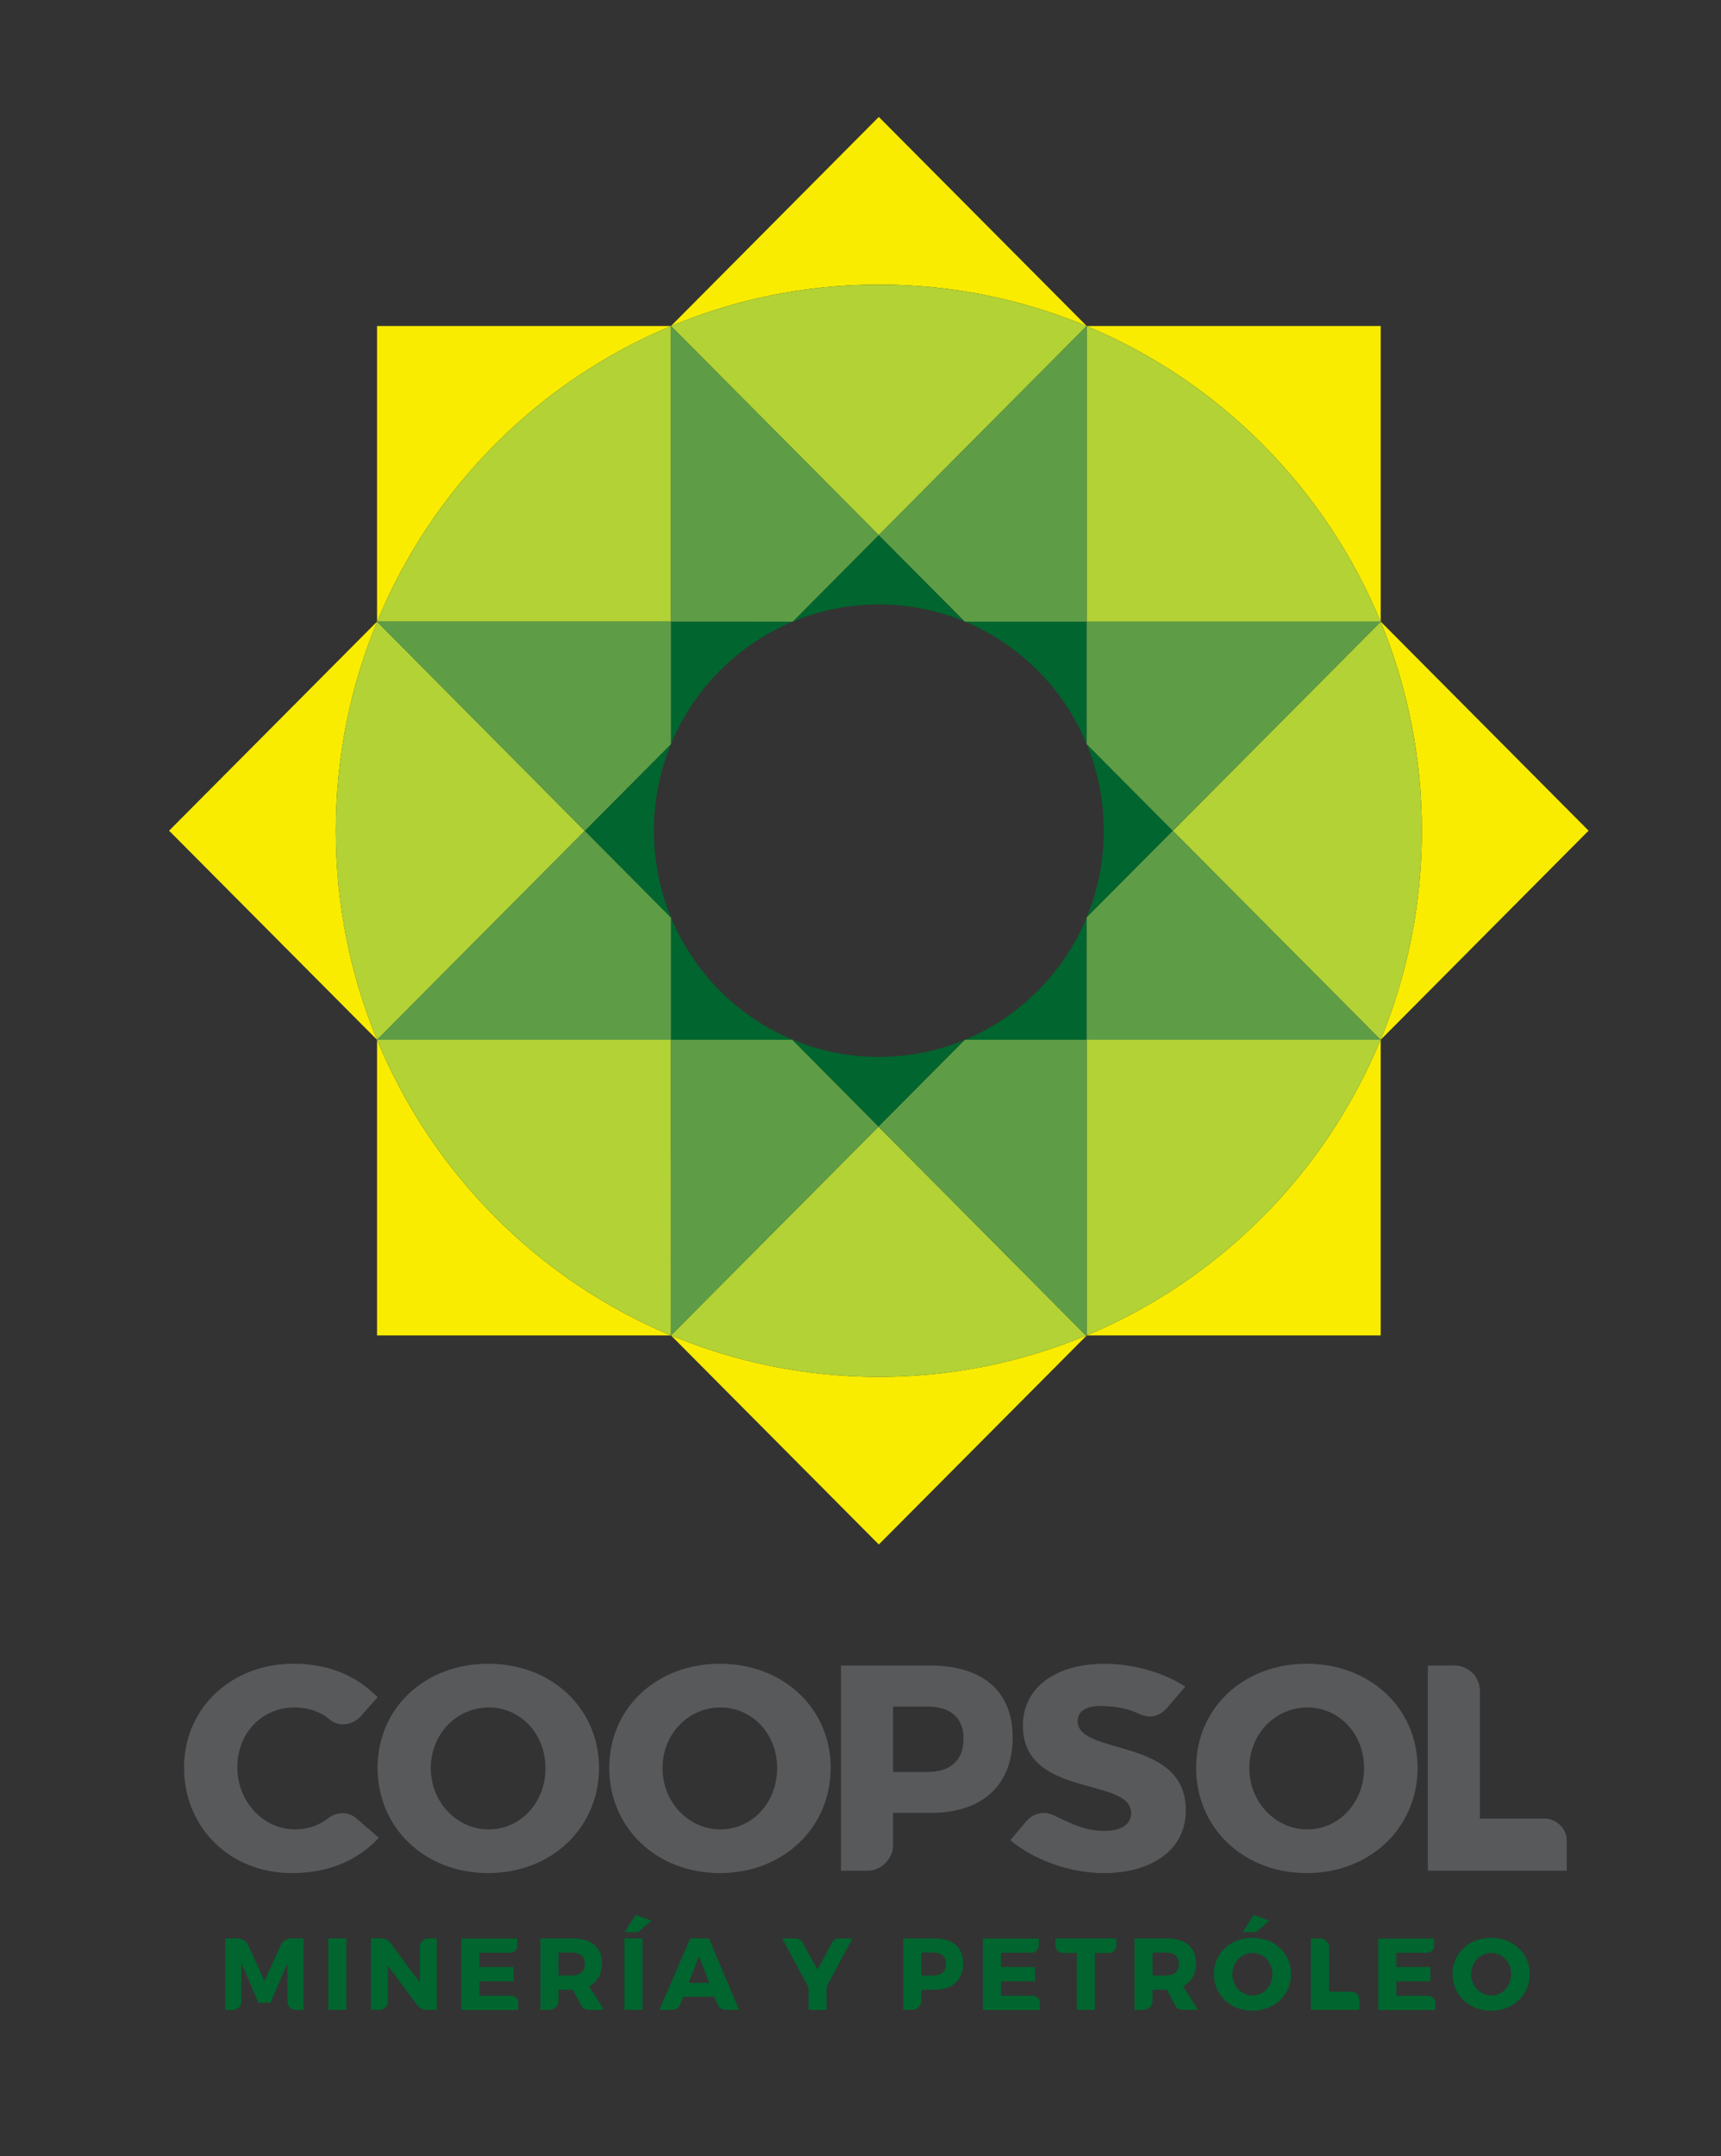 <?xml version="1.0" encoding="utf-8"?>
<!-- Generator: Adobe Illustrator 16.0.3, SVG Export Plug-In . SVG Version: 6.00 Build 0)  -->
<!DOCTYPE svg PUBLIC "-//W3C//DTD SVG 1.1//EN" "http://www.w3.org/Graphics/SVG/1.1/DTD/svg11.dtd">
<svg version="1.1" id="Capa_1" xmlns="http://www.w3.org/2000/svg" xmlns:xlink="http://www.w3.org/1999/xlink" x="0px" y="0px"
	 width="82.5px" height="103.333px" viewBox="0 0 82.5 103.333" enable-background="new 0 0 82.5 103.333" xml:space="preserve">
<rect x="0" y="0" width="82.5" height="103.333" fill="#333333" stroke="none"/>
<path fill="#F7A600" d="M120.579,366.983l0.002,0.002l0.015-0.012v-0.019C120.589,366.967,120.587,366.976,120.579,366.983z"/>
<polygon fill="#F7A600" points="120.587,366.987 120.589,366.985 120.587,366.985 "/>
<polygon fill="#F7A600" points="120.587,366.985 120.589,366.985 120.587,366.983 "/>
<path fill="#F9A51A" d="M43.218,53.173l0.001,0.001l0.009-0.007v-0.011C43.225,53.161,43.223,53.167,43.218,53.173z"/>
<polygon fill="#F9A51A" points="43.223,53.175 43.225,53.174 43.223,53.174 "/>
<polygon fill="#F9A51A" points="43.223,53.174 43.225,53.174 43.223,53.173 "/>
<path fill="#F9A51A" d="M42.076,58.041L42.076,58.041l0.007-0.004v-0.009C42.081,58.033,42.081,58.037,42.076,58.041z"/>
<polygon fill="#F9A51A" points="42.081,58.043 42.081,58.042 42.081,58.042 "/>
<polygon fill="#F9A51A" points="42.081,58.042 42.081,58.042 42.081,58.041 "/>
<path fill="#F9A51A" d="M61.234,57.032l0.001,0.001l0.007-0.008v-0.01C61.24,57.021,61.238,57.025,61.234,57.032z"/>
<polygon fill="#F9A51A" points="61.238,57.035 61.24,57.034 61.238,57.034 "/>
<polygon fill="#F9A51A" points="61.238,57.034 61.24,57.034 61.238,57.032 "/>
<g>
	<polygon fill="#FFCA05" points="66.188,29.792 66.187,29.79 66.187,29.792 	"/>
	<g>
		<path fill="#F9EC00" d="M18.079,49.836l-0.004-0.005h-0.001V49.83l0,0v14.167h14.091l-0.007-0.003
			C25.8,61.339,20.717,56.227,18.079,49.836z"/>
		<path fill="#F9EC00" d="M52.099,63.994l-0.006,0.003h14.093V49.83l-0.009,0.007C63.539,56.227,58.456,61.339,52.099,63.994z"/>
		<path fill="#F9EC00" d="M32.158,15.63l0.004-0.004v-0.002v0.002l0.002-0.002H18.074V29.79l0.006-0.005
			C20.717,23.391,25.8,18.28,32.158,15.63z"/>
		<path fill="#F9EC00" d="M66.178,29.784l0.009,0.005V15.624H52.094L52.1,15.63C58.456,18.28,63.539,23.391,66.178,29.784z"/>
		<path fill="#F9EC00" d="M42.128,13.637c3.528,0,6.889,0.708,9.957,1.986h0.004l0.002-0.001v0.001h0.002L42.128,5.604l-9.963,10.02
			h0.008C35.242,14.345,38.601,13.637,42.128,13.637z"/>
		<path fill="#F9EC00" d="M66.187,29.802c1.272,3.082,1.974,6.462,1.974,10.008c0,3.547-0.703,6.926-1.974,10.011v0.008l9.965-10.02
			l-9.963-10.019h-0.002V29.802z"/>
		<path fill="#F9EC00" d="M16.097,39.81c0-3.546,0.704-6.926,1.977-10.008V29.79L8.106,39.81l9.967,10.02v-0.008
			C16.8,46.736,16.097,43.357,16.097,39.81z"/>
		<path fill="#F9EC00" d="M42.128,65.985c-3.527,0-6.889-0.71-9.955-1.988h-0.008l9.963,10.02l9.946-9.997l-0.014-0.013
			C49,65.279,45.646,65.985,42.128,65.985z"/>
	</g>
	<polygon fill="#FFCA05" points="52.091,63.997 52.091,64.001 52.094,63.997 	"/>
	<polygon fill="#FFCA05" points="18.075,49.831 18.079,49.836 18.077,49.834 	"/>
	<polygon fill="#FFCA05" points="66.187,29.802 66.187,29.792 66.184,29.796 	"/>
	<polygon fill="#FFCA05" points="52.089,15.624 52.085,15.624 52.089,15.625 	"/>
	<polygon fill="#FFCA05" points="52.091,63.996 52.091,63.997 52.094,63.997 52.099,63.994 	"/>
	<polygon fill="#FFCA05" points="32.163,15.625 32.158,15.63 32.161,15.627 	"/>
	<path fill="#FFCA05" d="M66.18,49.83l0.004,0.001H66.18l-0.002,0.005l0.009-0.007v-0.008C66.184,49.823,66.184,49.828,66.18,49.83z
		"/>
	<polygon fill="#FFCA05" points="18.079,29.784 18.074,29.79 18.075,29.79 	"/>
	<polygon fill="#FFCA05" points="18.075,49.83 18.074,49.821 18.074,49.83 18.074,49.83 	"/>
	<polygon fill="#FFCA05" points="32.167,63.996 32.165,63.997 32.165,63.996 32.158,63.994 32.165,63.997 32.173,63.997 	"/>
	<path fill="#FFCA05" d="M18.075,29.792l-0.001-0.002v0.012C18.074,29.802,18.075,29.796,18.075,29.792z"/>
	<polygon fill="#FFCA05" points="52.091,15.625 52.099,15.63 52.094,15.624 52.091,15.624 	"/>
	<path fill="#FFCA05" d="M66.184,29.792h0.003V29.79l-0.009-0.005C66.18,29.785,66.18,29.79,66.184,29.792z"/>
	<polygon fill="#FFCA05" points="32.165,15.627 32.173,15.624 32.165,15.624 32.163,15.625 	"/>
	<g>
		<path fill="#B2D235" d="M66.178,29.784c-2.639-6.392-7.722-11.504-14.079-14.154c-0.001-0.002-0.006-0.002-0.008-0.004v14.167
			h14.092C66.18,29.79,66.18,29.785,66.178,29.784z"/>
		<path fill="#B2D235" d="M32.163,15.627c0,0-0.002,0-0.004,0.002c-6.357,2.649-11.44,7.762-14.079,14.154
			c-0.003,0.002-0.003,0.005-0.003,0.005l14.086,0V15.627z"/>
		<path fill="#B2D235" d="M52.091,49.831v14.165c0.002,0,0.006-0.002,0.009-0.002c6.357-2.654,11.439-7.767,14.079-14.159
			l0.002-0.004H52.091L52.091,49.831z"/>
		<path fill="#B2D235" d="M52.085,15.624c-3.068-1.278-6.428-1.986-9.957-1.986c-3.527,0-6.887,0.708-9.955,1.986
			c-0.003,0-0.007,0.002-0.007,0.002l9.959,10.018l9.964-10.018C52.087,15.624,52.085,15.624,52.085,15.624z"/>
		<path fill="#B2D235" d="M18.075,29.792c0,0.004-0.001,0.006-0.001,0.006c-1.273,3.086-1.977,6.467-1.977,10.013
			c0,3.547,0.704,6.926,1.977,10.011l0.001,0.008l9.955-10.011L18.075,29.792z"/>
		<path fill="#B2D235" d="M66.187,29.802l-0.003-0.005l-9.963,10.018l9.959,10.015c0.004-0.001,0.004-0.006,0.007-0.008
			c1.272-3.085,1.974-6.464,1.974-10.011C68.16,36.264,67.457,32.884,66.187,29.802z"/>
		<path fill="#B2D235" d="M32.163,49.831H18.077c0,0,0,0.003,0.003,0.005c2.638,6.391,7.721,11.504,14.079,14.157
			c0.002,0,0.004,0,0.007,0.002L32.163,49.831z"/>
		<path fill="#B2D235" d="M52.05,63.997l-9.937-10.002l-9.947,10.001c0.001,0,0.003,0.001,0.007,0.001
			c3.066,1.277,6.427,1.988,9.955,1.988c3.518,0,6.872-0.707,9.933-1.978L52.05,63.997z"/>
	</g>
	<polygon fill="#F05C22" points="52.091,15.622 52.089,15.624 52.091,15.624 	"/>
	<rect x="52.089" y="15.624" fill="#F05C22" width="0.002" height="0.002"/>
	<polygon fill="#F05C22" points="32.163,15.624 32.163,15.625 32.163,15.625 	"/>
	<polygon fill="#F05C22" points="32.162,15.626 32.166,15.626 32.166,15.626 	"/>
	<path fill="#F6921E" d="M38.004,29.792H38l-0.002,0.004C37.999,29.792,38.002,29.792,38.004,29.792z"/>
	<path fill="#F6921E" d="M32.163,43.955v0.023l0.017,0.015C32.173,43.982,32.168,43.967,32.163,43.955z"/>
	<polygon fill="#F6921E" points="32.167,35.658 32.163,35.662 32.163,35.667 	"/>
	<path fill="#F6921E" d="M46.248,49.831h0.009l0.004-0.003C46.255,49.83,46.252,49.83,46.248,49.831z"/>
	<path fill="#F6921E" d="M52.091,43.966L52.091,43.966L52.091,43.966z"/>
	<path fill="#F6921E" d="M37.958,49.81l0.02,0.021h0.033C37.992,49.823,37.976,49.819,37.958,49.81z"/>
	<path fill="#F05C22" d="M66.187,29.792h0.002H66.187z"/>
	<polygon fill="#F05C22" points="66.187,29.792 66.187,29.792 66.184,29.792 66.184,29.796 	"/>
	<polygon fill="#F05C22" points="32.165,63.997 32.167,63.996 32.165,63.996 	"/>
	<polygon fill="#F05C22" points="52.091,64.041 52.091,64.001 52.074,64.02 	"/>
	<path fill="#F05C22" d="M52.085,63.997c-0.009,0.004-0.016,0.007-0.024,0.011l0.013,0.013l0.018-0.019v-0.004h-0.006V63.997z"/>
	<polygon fill="#F05C22" points="52.085,63.997 52.091,63.997 52.091,63.996 	"/>
	<path fill="#F05C22" d="M52.061,64.008c0.008-0.003,0.016-0.006,0.024-0.011H52.05L52.061,64.008z"/>
	<polygon fill="#F05C22" points="66.184,49.831 66.18,49.83 66.18,49.831 	"/>
	<polygon fill="#F05C22" points="18.074,49.831 18.075,49.831 18.074,49.83 	"/>
	<rect x="18.074" y="49.829" fill="#F05C22" width="0.002" height="0.004"/>
	<g>
		<path fill="#00652E" d="M52.091,35.658v-5.867h-5.834C48.89,30.891,50.998,33.008,52.091,35.658z"/>
		<path fill="#00652E" d="M37.998,29.796l0.001-0.004l-5.837-0.002v5.872l0.003-0.004C33.26,33.011,35.364,30.895,37.998,29.796z"/>
		<path fill="#00652E" d="M42.128,28.968c1.462,0,2.854,0.294,4.124,0.821l-4.127-4.146l-4.126,4.149h0.004
			C39.274,29.262,40.666,28.968,42.128,28.968z"/>
		<path fill="#00652E" d="M52.091,43.966L52.091,43.966l4.129-4.151l-4.127-4.15c0.526,1.278,0.819,2.676,0.819,4.146
			C52.913,41.283,52.62,42.683,52.091,43.966z"/>
		<path fill="#00652E" d="M42.128,50.65c-1.459,0-2.85-0.291-4.117-0.819h-0.033l4.136,4.164l4.142-4.164h-0.007
			C44.981,50.36,43.59,50.65,42.128,50.65z"/>
		<path fill="#00652E" d="M52.091,43.966c-1.091,2.646-3.2,4.761-5.831,5.862l-0.004,0.003h5.834V43.966L52.091,43.966z"/>
		<path fill="#00652E" d="M31.347,39.81c0-1.47,0.292-2.866,0.816-4.144v-0.004l-4.132,4.156l4.132,4.159v-0.023
			C31.638,42.677,31.347,41.279,31.347,39.81z"/>
		<path fill="#00652E" d="M32.179,43.993l-0.017-0.015v5.854h5.815l-0.02-0.021C35.352,48.711,33.27,46.61,32.179,43.993z"/>
	</g>
	<polygon fill="#F05C22" points="18.075,29.79 18.074,29.79 18.075,29.792 	"/>
	<g>
		<polygon fill="#5E9D45" points="42.125,25.643 46.252,29.79 46.254,29.792 52.091,29.792 52.091,15.625 52.089,15.625 		"/>
		<polygon fill="#5E9D45" points="32.163,29.79 37.999,29.792 42.125,25.643 32.165,15.627 32.163,15.627 		"/>
		<polygon fill="#5E9D45" points="52.091,35.658 52.094,35.664 56.221,39.814 66.184,29.796 66.184,29.792 52.091,29.792 		"/>
		<polygon fill="#5E9D45" points="37.978,49.831 32.163,49.831 32.165,63.996 32.167,63.996 42.113,53.995 		"/>
		<polygon fill="#5E9D45" points="52.091,49.831 46.255,49.831 42.113,53.995 52.05,63.997 52.085,63.997 52.091,63.996 		"/>
		<polygon fill="#5E9D45" points="52.091,43.966 52.091,49.831 66.18,49.831 66.18,49.83 56.221,39.814 		"/>
		<polygon fill="#5E9D45" points="32.163,49.831 32.163,43.978 28.03,39.818 18.075,49.83 18.077,49.831 		"/>
		<polygon fill="#5E9D45" points="32.163,35.662 32.163,29.79 18.075,29.79 18.075,29.792 28.03,39.818 		"/>
	</g>
	<polygon fill="#FFFFFF" points="46.255,29.792 46.252,29.79 46.254,29.792 	"/>
	<polygon fill="#FFFFFF" points="52.094,35.664 52.091,35.658 52.091,35.66 	"/>
</g>
<g>
	<g>
		<g>
			<path fill="#58595B" d="M28.715,84.722c0,2.865-2.272,5.043-5.315,5.043c-3.03,0-5.301-2.163-5.301-5.043
				c0-2.867,2.271-4.989,5.301-4.989C26.443,79.732,28.715,81.87,28.715,84.722z M20.651,84.736c0,1.656,1.277,2.936,2.777,2.936
				c1.515,0,2.721-1.278,2.721-2.936c0-1.658-1.207-2.909-2.721-2.909C21.913,81.827,20.651,83.078,20.651,84.736z"/>
			<path fill="#58595B" d="M39.821,84.722c0,2.865-2.271,5.043-5.315,5.043c-3.028,0-5.3-2.163-5.3-5.043
				c0-2.867,2.271-4.989,5.3-4.989C37.55,79.732,39.821,81.87,39.821,84.722z M31.759,84.736c0,1.656,1.275,2.936,2.775,2.936
				c1.515,0,2.72-1.278,2.72-2.936c0-1.658-1.206-2.909-2.72-2.909C33.021,81.827,31.759,83.078,31.759,84.736z"/>
			<path fill="#58595B" d="M44.592,79.818c2.508,0,3.953,1.236,3.953,3.427c0,2.306-1.444,3.638-3.953,3.638h-1.783
				c0,0,0,0.805,0,1.583c0,0.576-0.557,1.183-1.184,1.183c-0.563,0-1.312,0.003-1.312,0.003v-9.833H44.592L44.592,79.818z
				 M42.809,84.917h1.655c1.094,0,1.725-0.546,1.725-1.587c0-1.023-0.631-1.545-1.725-1.545h-1.655V84.917z"/>
			<path fill="#58595B" d="M56.82,80.83c0,0-0.474,0.546-0.824,0.962c-0.39,0.46-0.845,0.6-1.391,0.342
				c-0.628-0.3-1.311-0.377-1.868-0.377c-0.644,0-1.079,0.238-1.079,0.716c0,1.701,5.188,0.729,5.188,4.284
				c0,1.969-1.738,3.008-3.926,3.008c-1.642,0-3.324-0.618-4.488-1.574c0,0,0.484-0.576,0.749-0.889
				c0.389-0.46,0.912-0.499,1.308-0.315c1.128,0.539,1.626,0.755,2.459,0.755c0.784,0,1.275-0.294,1.275-0.858
				c0-1.74-5.188-0.701-5.188-4.186c0-1.813,1.556-2.963,3.913-2.963C54.365,79.734,55.809,80.169,56.82,80.83z"/>
			<path fill="#58595B" d="M67.955,84.722c0,2.865-2.272,5.043-5.314,5.043c-3.03,0-5.302-2.163-5.302-5.043
				c0-2.867,2.271-4.989,5.302-4.989C65.683,79.732,67.955,81.87,67.955,84.722z M59.891,84.736c0,1.656,1.277,2.936,2.778,2.936
				c1.515,0,2.72-1.278,2.72-2.936c0-1.658-1.205-2.909-2.72-2.909S59.891,83.078,59.891,84.736z"/>
			<path fill="#58595B" d="M75.107,89.652h-6.661v-9.834c0,0,0.907-0.004,1.265-0.004c0.586,0,1.231,0.448,1.231,1.248
				c0,1.706,0,6.09,0,6.09s1.896,0,3.117,0c0.468,0,1.044,0.41,1.044,1.031C75.104,88.47,75.107,89.652,75.107,89.652z"/>
			<path fill="#58595B" d="M18.103,81.338c0,0-0.484,0.532-0.767,0.867c-0.398,0.472-1.049,0.573-1.513,0.216
				c-0.598-0.524-1.33-0.594-1.713-0.594c-1.556,0-2.734,1.238-2.734,2.854c0,1.644,1.22,2.99,2.777,2.99
				c0.538,0,1.111-0.154,1.636-0.575c0.423-0.287,0.93-0.263,1.276,0.031c0.49,0.415,1.097,0.947,1.097,0.947
				c-1.228,1.296-2.734,1.69-4.178,1.69c-2.959,0-5.161-2.179-5.161-5.058c0-2.838,2.258-4.974,5.244-4.974
				C15.526,79.732,16.957,80.166,18.103,81.338z"/>
		</g>
		<g>
			<path fill="#00652E" d="M15.735,96.322v-3.428h0.871v3.428H15.735z"/>
			<path fill="#00652E" d="M29.933,96.322v-3.428h0.871v3.428H29.933z"/>
			<path fill="#00652E" d="M61.889,94.604c0,0.999-0.792,1.759-1.854,1.759c-1.055,0-1.846-0.755-1.846-1.759
				c0-0.999,0.792-1.737,1.846-1.737C61.098,92.864,61.889,93.609,61.889,94.604z M59.078,94.607c0,0.578,0.445,1.024,0.968,1.024
				c0.527,0,0.949-0.445,0.949-1.024c0-0.577-0.421-1.013-0.949-1.013S59.078,94.031,59.078,94.607z"/>
			<path fill="#00652E" d="M73.333,94.604c0,0.999-0.791,1.759-1.854,1.759c-1.057,0-1.849-0.755-1.849-1.759
				c0-0.999,0.792-1.737,1.849-1.737C72.542,92.864,73.333,93.609,73.333,94.604z M70.522,94.607c0,0.578,0.444,1.024,0.967,1.024
				c0.528,0,0.949-0.445,0.949-1.024c0-0.577-0.42-1.013-0.949-1.013C70.962,93.595,70.522,94.031,70.522,94.607z"/>
		</g>
	</g>
	<path fill="#00652E" d="M24.507,95.642h-1.521v-0.689h1.634v-0.686h-1.634v-0.681h1.468c0.189,0,0.342-0.154,0.342-0.345v-0.342
		h-0.342h-2.338v3.429h2.391h0.342v-0.342C24.849,95.796,24.696,95.642,24.507,95.642z"/>
	<path fill="#00652E" d="M49.508,95.642h-1.521v-0.689h1.633v-0.686h-1.633v-0.681h1.467c0.188,0,0.341-0.154,0.341-0.345v-0.342
		h-0.341h-2.338v3.429h2.392h0.342v-0.342C49.85,95.796,49.696,95.642,49.508,95.642z"/>
	<path fill="#00652E" d="M68.461,95.642H66.94v-0.689h1.633v-0.686H66.94v-0.681h1.467c0.188,0,0.342-0.154,0.342-0.345v-0.342
		h-0.342h-2.339v3.429h2.393h0.343v-0.342C68.804,95.796,68.65,95.642,68.461,95.642z"/>
	<path fill="#00652E" d="M13.977,92.89c-0.222,0-0.415,0.124-0.511,0.308l-0.027,0.06l-0.763,1.675l-0.765-1.684l-0.007-0.014
		c-0.09-0.204-0.293-0.345-0.529-0.345h-0.581v0.582v2.462v0.389h0.388c0.215,0,0.389-0.174,0.389-0.389v-1.84l0.821,1.887h0.568
		l0.821-1.887l0.003,1.841v0.004v0.002c0.001,0.212,0.173,0.382,0.384,0.382h0.384v-0.384v-2.47V92.89H13.977z"/>
	<path fill="#00652E" d="M65.163,96.32h-2.322v-3.427c0,0,0.317-0.001,0.44-0.001c0.205,0,0.431,0.156,0.431,0.435
		c0,0.594,0,2.122,0,2.122s0.66,0,1.087,0c0.162,0,0.364,0.145,0.364,0.359C65.162,95.907,65.163,96.32,65.163,96.32z"/>
	<path fill="#00652E" d="M20.534,92.891c-0.224,0-0.406,0.184-0.406,0.408v1.709l-1.444-1.935c-0.095-0.11-0.234-0.183-0.391-0.183
		h-0.512v3.021v0.408h0.407c0.226,0,0.409-0.183,0.409-0.408v-1.703l1.438,1.931c0.095,0.11,0.235,0.181,0.391,0.181h0.513v-3.43
		H20.534z"/>
	<path fill="#00652E" d="M28.234,95.188c0.402-0.2,0.622-0.577,0.622-1.102c0-0.764-0.518-1.196-1.423-1.196h-1.53v3.43h0.435
		c0.24,0,0.436-0.195,0.436-0.437v-0.528h0.66h0.024l0.402,0.762c0.07,0.121,0.202,0.203,0.352,0.203h0.743L28.234,95.188z
		 M27.432,94.67h-0.659v-1.093h0.659c0.376,0,0.598,0.181,0.598,0.539C28.03,94.478,27.809,94.67,27.432,94.67z"/>
	<path fill="#00652E" d="M56.713,95.188c0.401-0.2,0.623-0.577,0.623-1.102c0-0.764-0.52-1.196-1.425-1.196h-1.529v3.43h0.435
		c0.24,0,0.435-0.195,0.435-0.437v-0.528h0.66h0.025l0.401,0.762c0.07,0.121,0.201,0.203,0.353,0.203h0.743L56.713,95.188z
		 M55.912,94.67h-0.66v-1.093h0.66c0.377,0,0.597,0.181,0.597,0.539C56.508,94.478,56.289,94.67,55.912,94.67z"/>
	<g>
		<path fill="#00652E" d="M33.984,92.891h-0.896l-1.477,3.43h0.618c0.164,0,0.306-0.098,0.372-0.237l0.155-0.395h1.497l0.142,0.366
			l0.003,0.009c0.064,0.151,0.215,0.257,0.39,0.257h0.639L33.984,92.891z M33.01,95.027l0.499-1.27l0.489,1.27H33.01z"/>
	</g>
	<path fill="#00652E" d="M30.462,91.77l-0.519,0.825h0.537c0.081,0,0.153-0.032,0.206-0.083l0.003-0.004l0.536-0.467L30.462,91.77z"
		/>
	<path fill="#00652E" d="M60.094,91.77l-0.519,0.825h0.537c0.079,0,0.153-0.032,0.206-0.083l0.003-0.004l0.536-0.467L60.094,91.77z"
		/>
	<path fill="#00652E" d="M40.225,92.894c-0.141,0-0.265,0.076-0.332,0.189l-0.704,1.305c0,0-0.72-1.307-0.735-1.328
		c-0.069-0.1-0.186-0.166-0.316-0.166h-0.646l1.266,2.347v1.081h0.866v-1.106l1.242-2.321H40.225z"/>
	<path fill="#00652E" d="M44.792,92.891c0.875,0,1.378,0.433,1.378,1.196c0,0.804-0.502,1.269-1.378,1.269h-0.623
		c0,0,0,0.281,0,0.552c0,0.202-0.195,0.413-0.413,0.413c-0.196,0-0.457,0-0.457,0v-3.43H44.792z M44.169,94.67h0.578
		c0.382,0,0.602-0.19,0.602-0.554c0-0.357-0.219-0.539-0.602-0.539h-0.578V94.67z"/>
	<path fill="#00652E" d="M53.167,92.89h-2.22h-0.351v0.352c0,0.195,0.156,0.354,0.351,0.354h0.671v2.727h0.87v-2.727h0.681
		c0.193,0,0.352-0.159,0.352-0.354V92.89H53.167z"/>
</g>
</svg>

